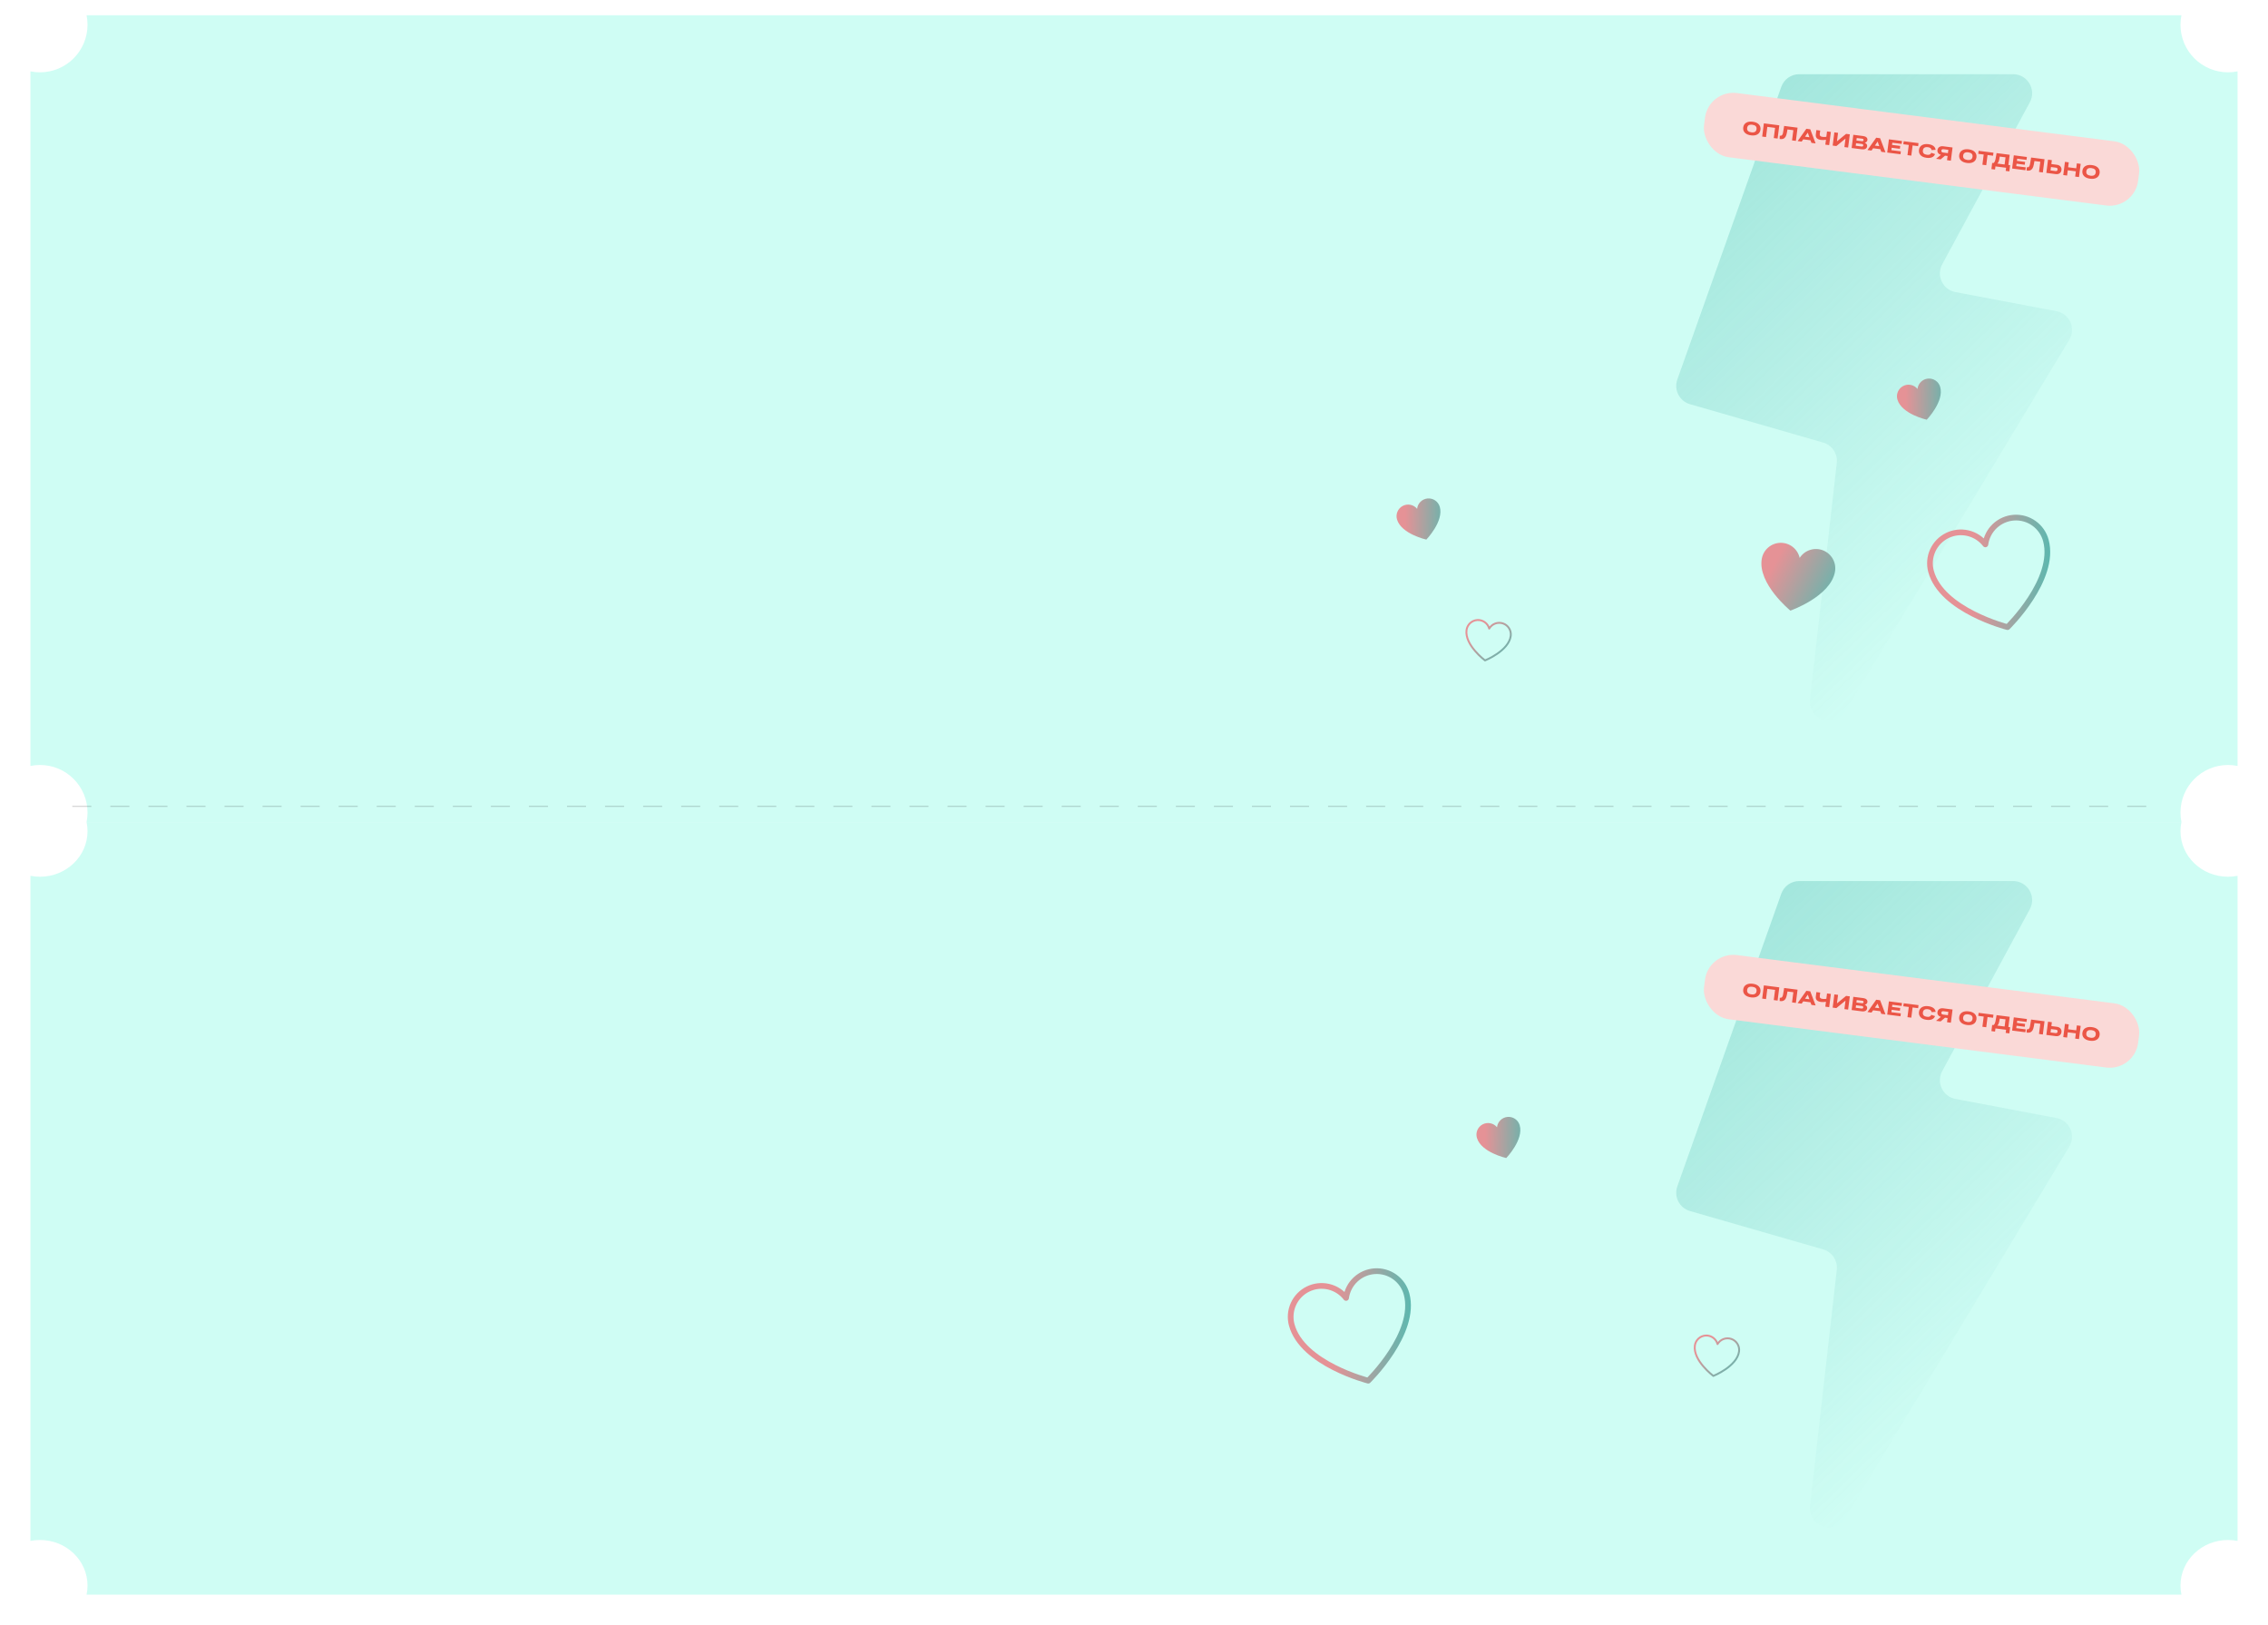<?xml version="1.0" encoding="UTF-8"?> <svg xmlns="http://www.w3.org/2000/svg" width="1192" height="854" viewBox="0 0 1192 854" fill="none"> <g filter="url(#filter0_dd_1042_7339)"> <path fill-rule="evenodd" clip-rule="evenodd" d="M37.5 0H1138.5C1138.17 1.616 1138 3.288 1138 5C1138 18.807 1149.19 30 1163 30C1164.71 30 1166.38 29.828 1168 29.5V394.5C1166.38 394.172 1164.71 394 1163 394C1149.19 394 1138 405.193 1138 419C1138 420.712 1138.17 422.384 1138.5 424H37.5C37.828 422.384 38 420.712 38 419C38 405.193 26.807 394 13 394C11.288 394 9.616 394.172 8 394.5V29.5C9.616 29.828 11.288 30 13 30C26.807 30 38 18.807 38 5C38 3.288 37.828 1.616 37.5 0Z" fill="#CFFDF4"></path> </g> <g filter="url(#filter1_dd_1042_7339)"> <path fill-rule="evenodd" clip-rule="evenodd" d="M37.5 424H1138.5C1138.17 425.547 1138 427.148 1138 428.788C1138 442.009 1149.19 452.726 1163 452.726C1164.71 452.726 1166.38 452.562 1168 452.248V801.752C1166.38 801.438 1164.71 801.274 1163 801.274C1149.19 801.274 1138 811.991 1138 825.212C1138 826.852 1138.17 828.453 1138.5 830H37.5C37.828 828.453 38 826.852 38 825.212C38 811.991 26.807 801.274 13 801.274C11.288 801.274 9.616 801.438 8 801.752V452.248C9.616 452.562 11.288 452.726 13 452.726C26.807 452.726 38 442.009 38 428.788C38 427.148 37.828 425.547 37.5 424Z" fill="#CFFDF4"></path> </g> <path d="M881.558 199.447L936.195 45.652C937.612 41.664 941.386 39 945.618 39H1058.03C1065.61 39 1070.43 47.095 1066.83 53.758L1020.77 138.903C1017.55 144.859 1021.05 152.229 1027.71 153.487L1080.86 163.537C1087.71 164.832 1091.17 172.56 1087.57 178.528L969.785 373.782C964.24 382.976 950.077 378.159 951.286 367.491L965.362 243.302C965.912 238.454 962.883 233.917 958.194 232.567L888.212 212.404C882.675 210.808 879.629 204.876 881.558 199.447Z" fill="url(#paint0_linear_1042_7339)"></path> <path d="M881.558 623.447L936.195 469.652C937.612 465.664 941.386 463 945.618 463H1058.03C1065.61 463 1070.43 471.095 1066.83 477.758L1020.77 562.903C1017.55 568.859 1021.05 576.229 1027.71 577.487L1080.86 587.537C1087.71 588.832 1091.17 596.56 1087.57 602.528L969.785 797.782C964.24 806.976 950.077 802.159 951.286 791.491L965.362 667.302C965.912 662.454 962.883 657.917 958.194 656.567L888.212 636.404C882.675 634.808 879.629 628.876 881.558 623.447Z" fill="url(#paint1_linear_1042_7339)"></path> <g filter="url(#filter2_dd_1042_7339)"> <rect x="898" y="43" width="230" height="34" rx="15" transform="rotate(7.284 898 43)" fill="#FAD9D7"></rect> <path d="M920.272 67.131C918.857 66.95 917.789 66.49 917.066 65.751C916.344 65.009 916.054 64.084 916.195 62.977C916.338 61.86 916.85 61.034 917.732 60.5C918.618 59.964 919.77 59.786 921.187 59.967C922.598 60.148 923.663 60.609 924.382 61.35C925.105 62.089 925.395 63.017 925.252 64.135C925.111 65.239 924.598 66.059 923.712 66.596C922.83 67.133 921.683 67.311 920.272 67.131ZM920.475 65.542C922.115 65.752 923.02 65.195 923.189 63.871C923.359 62.537 922.625 61.766 920.984 61.556C919.337 61.346 918.429 61.907 918.258 63.241C918.089 64.564 918.828 65.332 920.475 65.542ZM926.156 67.77L927.044 60.824L935.152 61.861L934.264 68.806L932.249 68.548L932.934 63.192L928.856 62.67L928.171 68.027L926.156 67.77ZM935.387 67.335C935.673 67.362 935.916 67.348 936.116 67.295C936.317 67.239 936.491 67.122 936.638 66.944C936.828 66.718 936.973 66.378 937.074 65.921C937.179 65.465 937.331 64.581 937.532 63.267L937.699 62.186L944.751 63.087L943.864 70.033L941.849 69.775L942.533 64.419L939.458 64.025C939.236 65.398 939.028 66.384 938.834 66.983C938.643 67.579 938.365 68.057 938.001 68.417C937.679 68.727 937.31 68.931 936.894 69.029C936.481 69.127 935.96 69.131 935.332 69.041L935.387 67.335ZM952.034 71.077L951.545 69.705L947.724 69.217L946.905 70.422L944.784 70.151L949.372 63.678L951.426 63.941L954.238 71.359L952.034 71.077ZM948.68 67.818L950.971 68.111L950.121 65.713L948.68 67.818ZM954.355 66.594L954.642 64.352L956.652 64.609L956.422 66.406C956.363 66.871 956.449 67.221 956.681 67.458C956.914 67.694 957.324 67.85 957.911 67.925C958.47 67.996 959.124 67.986 959.874 67.895L960.236 65.067L962.251 65.324L961.363 72.27L959.348 72.012L959.677 69.435C958.743 69.605 957.889 69.64 957.114 69.541C956.065 69.407 955.315 69.099 954.864 68.618C954.414 68.134 954.244 67.46 954.355 66.594ZM963.199 72.504L964.086 65.559L966.033 65.808L965.464 70.264L970.266 66.349L972.214 66.598L971.326 73.543L969.379 73.294L969.949 68.829L965.146 72.753L963.199 72.504ZM973.166 73.778L974.054 66.833L979.275 67.5C980.028 67.596 980.598 67.832 980.987 68.206C981.376 68.578 981.534 69.044 981.462 69.606C981.419 69.948 981.28 70.239 981.046 70.478C980.812 70.717 980.485 70.896 980.067 71.013C980.525 71.203 980.862 71.457 981.077 71.777C981.292 72.096 981.373 72.46 981.321 72.867C981.244 73.474 980.959 73.918 980.467 74.2C979.975 74.478 979.327 74.566 978.523 74.463L973.166 73.778ZM978.704 68.889L975.846 68.524L975.68 69.827L978.537 70.192C979.08 70.261 979.379 70.076 979.435 69.637C979.49 69.208 979.246 68.959 978.704 68.889ZM978.513 71.651L975.496 71.265L975.326 72.592L978.324 72.976C978.899 73.049 979.214 72.871 979.269 72.442C979.327 71.986 979.075 71.723 978.513 71.651ZM988.748 75.77L988.258 74.398L984.437 73.909L983.618 75.114L981.497 74.843L986.085 68.371L988.139 68.633L990.951 76.052L988.748 75.77ZM985.393 72.511L987.684 72.804L986.834 70.406L985.393 72.511ZM991.872 76.169L992.759 69.224L999.647 70.104L999.452 71.625L994.551 70.998L994.404 72.146L998.71 72.697L998.519 74.188L994.213 73.638L994.051 74.907L999.04 75.545L998.846 77.061L991.872 76.169ZM1002.51 77.529L1003.2 72.172L1000.32 71.805L1000.52 70.216L1008.32 71.213L1008.12 72.802L1005.21 72.43L1004.53 77.787L1002.51 77.529ZM1008.56 74.773C1008.7 73.675 1009.21 72.856 1010.09 72.315C1010.97 71.772 1012.1 71.588 1013.47 71.763C1014.62 71.91 1015.52 72.235 1016.18 72.739C1016.84 73.243 1017.22 73.909 1017.33 74.737L1015.18 74.876C1015.08 74.01 1014.44 73.502 1013.27 73.352C1011.68 73.148 1010.79 73.71 1010.62 75.037C1010.45 76.367 1011.17 77.134 1012.76 77.338C1013.97 77.493 1014.72 77.149 1015.01 76.306L1017.02 76.962C1016.72 77.754 1016.19 78.316 1015.43 78.649C1014.67 78.981 1013.71 79.074 1012.56 78.927C1011.14 78.746 1010.09 78.286 1009.39 77.547C1008.7 76.808 1008.42 75.884 1008.56 74.773ZM1025.32 80.445L1023.31 80.187L1023.59 77.974L1022.26 77.804L1019.94 79.757L1017.54 79.45L1020.07 77.376C1019.44 77.174 1018.96 76.854 1018.64 76.415C1018.32 75.977 1018.19 75.471 1018.27 74.896C1018.36 74.173 1018.68 73.628 1019.24 73.263C1019.79 72.897 1020.49 72.769 1021.34 72.876L1026.21 73.499L1025.32 80.445ZM1021.27 76.166L1023.78 76.487L1024 74.733L1021.49 74.413C1020.79 74.323 1020.4 74.572 1020.33 75.16C1020.26 75.741 1020.57 76.076 1021.27 76.166ZM1033.79 81.641C1032.38 81.46 1031.31 81 1030.59 80.261C1029.86 79.519 1029.57 78.594 1029.71 77.487C1029.86 76.369 1030.37 75.544 1031.25 75.01C1032.14 74.474 1033.29 74.296 1034.71 74.477C1036.12 74.657 1037.18 75.118 1037.9 75.86C1038.62 76.599 1038.91 77.527 1038.77 78.644C1038.63 79.749 1038.12 80.569 1037.23 81.106C1036.35 81.643 1035.2 81.821 1033.79 81.641ZM1033.99 80.052C1035.63 80.261 1036.54 79.704 1036.71 78.381C1036.88 77.047 1036.14 76.275 1034.5 76.066C1032.86 75.855 1031.95 76.417 1031.78 77.75C1031.61 79.074 1032.35 79.841 1033.99 80.052ZM1041.9 82.564L1042.58 77.207L1039.71 76.839L1039.91 75.25L1047.71 76.247L1047.5 77.836L1044.6 77.464L1043.91 82.821L1041.9 82.564ZM1046.63 84.852L1047.04 81.606L1047.71 81.691C1047.96 81.533 1048.16 81.308 1048.32 81.016C1048.48 80.725 1048.62 80.302 1048.76 79.748C1048.89 79.195 1049.04 78.414 1049.19 77.406L1049.33 76.454L1056.24 77.337L1055.55 82.694L1056.47 82.812L1056.06 86.057L1054.13 85.811L1054.35 84.155L1048.75 83.44L1048.54 85.096L1046.63 84.852ZM1050.32 81.129C1050.16 81.447 1049.96 81.72 1049.73 81.95L1053.57 82.44L1054.05 78.672L1051.02 78.285C1050.9 79.031 1050.79 79.615 1050.69 80.035C1050.6 80.453 1050.47 80.817 1050.32 81.129ZM1057.51 84.559L1058.4 77.613L1065.28 78.494L1065.09 80.015L1060.19 79.388L1060.04 80.536L1064.35 81.086L1064.16 82.578L1059.85 82.028L1059.69 83.297L1064.68 83.934L1064.48 85.45L1057.51 84.559ZM1065.18 83.925C1065.47 83.951 1065.71 83.938 1065.91 83.885C1066.11 83.829 1066.28 83.712 1066.43 83.533C1066.62 83.308 1066.77 82.968 1066.87 82.511C1066.97 82.055 1067.12 81.171 1067.33 79.857L1067.49 78.776L1074.55 79.677L1073.66 86.623L1071.64 86.365L1072.33 81.008L1069.25 80.615C1069.03 81.988 1068.82 82.974 1068.63 83.573C1068.44 84.169 1068.16 84.647 1067.79 85.007C1067.47 85.317 1067.1 85.521 1066.69 85.619C1066.27 85.717 1065.75 85.721 1065.13 85.631L1065.18 83.925ZM1075.5 86.858L1076.39 79.913L1078.4 80.17L1078.14 82.214L1081.05 82.585C1081.87 82.691 1082.5 82.999 1082.94 83.511C1083.37 84.02 1083.54 84.644 1083.45 85.384C1083.35 86.123 1083.03 86.686 1082.48 87.071C1081.93 87.454 1081.24 87.592 1080.42 87.487L1075.5 86.858ZM1080.58 84.111L1077.94 83.774L1077.71 85.556L1080.35 85.893C1080.97 85.973 1081.32 85.715 1081.4 85.121C1081.47 84.527 1081.2 84.19 1080.58 84.111ZM1084.39 87.995L1085.28 81.049L1087.29 81.307L1086.96 83.898L1091.21 84.441L1091.54 81.85L1093.55 82.107L1092.66 89.052L1090.65 88.795L1091.01 86.03L1086.76 85.487L1086.41 88.252L1084.39 87.995ZM1098.53 89.915C1097.11 89.734 1096.05 89.274 1095.32 88.536C1094.6 87.793 1094.31 86.869 1094.45 85.761C1094.59 84.644 1095.11 83.818 1095.99 83.285C1096.87 82.748 1098.03 82.57 1099.44 82.752C1100.86 82.932 1101.92 83.393 1102.64 84.135C1103.36 84.874 1103.65 85.802 1103.51 86.919C1103.37 88.023 1102.85 88.844 1101.97 89.38C1101.09 89.917 1099.94 90.095 1098.53 89.915ZM1098.73 88.326C1100.37 88.536 1101.28 87.979 1101.45 86.655C1101.62 85.322 1100.88 84.55 1099.24 84.34C1097.59 84.13 1096.69 84.691 1096.52 86.025C1096.35 87.349 1097.08 88.116 1098.73 88.326Z" fill="#EB5546"></path> </g> <g filter="url(#filter3_dd_1042_7339)"> <rect x="898" y="496" width="230" height="34" rx="15" transform="rotate(7.284 898 496)" fill="#FAD9D7"></rect> <path d="M920.272 520.131C918.857 519.95 917.789 519.49 917.066 518.751C916.344 518.009 916.054 517.084 916.195 515.977C916.338 514.86 916.85 514.034 917.732 513.501C918.618 512.964 919.77 512.786 921.187 512.967C922.598 513.148 923.663 513.609 924.382 514.351C925.105 515.089 925.395 516.017 925.252 517.135C925.111 518.239 924.598 519.059 923.712 519.596C922.83 520.133 921.683 520.311 920.272 520.131ZM920.475 518.542C922.115 518.752 923.02 518.195 923.189 516.871C923.359 515.537 922.625 514.766 920.984 514.556C919.337 514.346 918.429 514.907 918.258 516.241C918.089 517.565 918.828 518.332 920.475 518.542ZM926.156 520.77L927.044 513.824L935.152 514.861L934.264 521.806L932.249 521.549L932.934 516.192L928.856 515.67L928.171 521.027L926.156 520.77ZM935.387 520.335C935.673 520.362 935.916 520.348 936.116 520.295C936.317 520.239 936.491 520.122 936.638 519.944C936.828 519.718 936.973 519.378 937.074 518.921C937.179 518.465 937.331 517.581 937.532 516.267L937.699 515.186L944.751 516.088L943.864 523.033L941.849 522.776L942.533 517.419L939.458 517.026C939.236 518.399 939.028 519.384 938.834 519.983C938.643 520.579 938.365 521.057 938.001 521.417C937.679 521.727 937.31 521.931 936.894 522.029C936.481 522.127 935.96 522.131 935.332 522.041L935.387 520.335ZM952.034 524.077L951.545 522.706L947.724 522.217L946.905 523.422L944.784 523.151L949.372 516.678L951.426 516.941L954.238 524.359L952.034 524.077ZM948.68 520.818L950.971 521.111L950.121 518.713L948.68 520.818ZM954.355 519.594L954.642 517.352L956.652 517.609L956.422 519.406C956.363 519.871 956.449 520.221 956.681 520.458C956.914 520.694 957.324 520.85 957.911 520.925C958.47 520.996 959.124 520.987 959.874 520.895L960.236 518.067L962.251 518.324L961.363 525.27L959.348 525.012L959.677 522.436C958.743 522.605 957.889 522.64 957.114 522.541C956.065 522.407 955.315 522.099 954.864 521.619C954.414 521.134 954.244 520.46 954.355 519.594ZM963.199 525.504L964.086 518.559L966.033 518.808L965.464 523.264L970.266 519.349L972.214 519.598L971.326 526.543L969.379 526.294L969.949 521.829L965.146 525.753L963.199 525.504ZM973.166 526.778L974.054 519.833L979.275 520.5C980.028 520.597 980.598 520.832 980.987 521.206C981.376 521.578 981.534 522.044 981.462 522.606C981.419 522.948 981.28 523.239 981.046 523.478C980.812 523.718 980.485 523.896 980.067 524.013C980.525 524.203 980.862 524.457 981.077 524.777C981.292 525.097 981.373 525.46 981.321 525.867C981.244 526.474 980.959 526.918 980.467 527.2C979.975 527.478 979.327 527.566 978.523 527.463L973.166 526.778ZM978.704 521.889L975.846 521.524L975.68 522.827L978.537 523.192C979.08 523.262 979.379 523.077 979.435 522.638C979.49 522.208 979.246 521.959 978.704 521.889ZM978.513 524.651L975.496 524.265L975.326 525.593L978.324 525.976C978.899 526.049 979.214 525.871 979.269 525.442C979.327 524.987 979.075 524.723 978.513 524.651ZM988.748 528.77L988.258 527.398L984.437 526.91L983.618 528.114L981.497 527.843L986.085 521.371L988.139 521.633L990.951 529.052L988.748 528.77ZM985.393 525.511L987.684 525.804L986.834 523.406L985.393 525.511ZM991.872 529.169L992.759 522.224L999.647 523.104L999.452 524.625L994.551 523.999L994.404 525.146L998.71 525.697L998.519 527.189L994.213 526.638L994.051 527.907L999.04 528.545L998.846 530.061L991.872 529.169ZM1002.51 530.529L1003.2 525.173L1000.32 524.805L1000.52 523.216L1008.32 524.213L1008.12 525.802L1005.21 525.43L1004.53 530.787L1002.51 530.529ZM1008.56 527.773C1008.7 526.675 1009.21 525.856 1010.09 525.315C1010.97 524.772 1012.1 524.588 1013.47 524.763C1014.62 524.91 1015.52 525.235 1016.18 525.739C1016.84 526.244 1017.22 526.91 1017.33 527.737L1015.18 527.876C1015.08 527.01 1014.44 526.502 1013.27 526.352C1011.68 526.148 1010.79 526.71 1010.62 528.037C1010.45 529.367 1011.17 530.134 1012.76 530.338C1013.97 530.493 1014.72 530.149 1015.01 529.306L1017.02 529.962C1016.72 530.754 1016.19 531.317 1015.43 531.649C1014.67 531.981 1013.71 532.074 1012.56 531.927C1011.14 531.746 1010.09 531.286 1009.39 530.547C1008.7 529.808 1008.42 528.884 1008.56 527.773ZM1025.32 533.445L1023.31 533.187L1023.59 530.974L1022.26 530.804L1019.94 532.757L1017.54 532.45L1020.07 530.376C1019.44 530.174 1018.96 529.854 1018.64 529.416C1018.32 528.977 1018.19 528.471 1018.27 527.896C1018.36 527.173 1018.68 526.629 1019.24 526.263C1019.79 525.898 1020.49 525.769 1021.34 525.876L1026.21 526.499L1025.32 533.445ZM1021.27 529.166L1023.78 529.487L1024 527.733L1021.49 527.413C1020.79 527.323 1020.4 527.572 1020.33 528.16C1020.26 528.741 1020.57 529.076 1021.27 529.166ZM1033.79 534.641C1032.38 534.46 1031.31 534 1030.59 533.261C1029.86 532.519 1029.57 531.594 1029.71 530.487C1029.86 529.37 1030.37 528.544 1031.25 528.01C1032.14 527.474 1033.29 527.296 1034.71 527.477C1036.12 527.658 1037.18 528.119 1037.9 528.86C1038.62 529.599 1038.91 530.527 1038.77 531.644C1038.63 532.749 1038.12 533.569 1037.23 534.106C1036.35 534.643 1035.2 534.821 1033.79 534.641ZM1033.99 533.052C1035.63 533.262 1036.54 532.705 1036.71 531.381C1036.88 530.047 1036.14 529.276 1034.5 529.066C1032.86 528.855 1031.95 529.417 1031.78 530.75C1031.61 532.074 1032.35 532.842 1033.99 533.052ZM1041.9 535.564L1042.58 530.207L1039.71 529.839L1039.91 528.251L1047.71 529.247L1047.5 530.836L1044.6 530.464L1043.91 535.821L1041.9 535.564ZM1046.63 537.852L1047.04 534.607L1047.71 534.691C1047.96 534.533 1048.16 534.308 1048.32 534.017C1048.48 533.725 1048.62 533.302 1048.76 532.748C1048.89 532.195 1049.04 531.414 1049.19 530.406L1049.33 529.455L1056.24 530.337L1055.55 535.694L1056.47 535.812L1056.06 539.057L1054.13 538.811L1054.35 537.155L1048.75 536.44L1048.54 538.096L1046.63 537.852ZM1050.32 534.129C1050.16 534.447 1049.96 534.72 1049.73 534.95L1053.57 535.44L1054.05 531.672L1051.02 531.285C1050.9 532.032 1050.79 532.615 1050.69 533.035C1050.6 533.453 1050.47 533.818 1050.32 534.129ZM1057.51 537.559L1058.4 530.614L1065.28 531.494L1065.09 533.015L1060.19 532.388L1060.04 533.536L1064.35 534.086L1064.16 535.578L1059.85 535.028L1059.69 536.297L1064.68 536.934L1064.48 538.45L1057.51 537.559ZM1065.18 536.925C1065.47 536.952 1065.71 536.938 1065.91 536.885C1066.11 536.829 1066.28 536.712 1066.43 536.534C1066.62 536.308 1066.77 535.968 1066.87 535.511C1066.97 535.055 1067.12 534.171 1067.33 532.857L1067.49 531.776L1074.55 532.678L1073.66 539.623L1071.64 539.365L1072.33 534.009L1069.25 533.616C1069.03 534.988 1068.82 535.974 1068.63 536.573C1068.44 537.169 1068.16 537.647 1067.79 538.007C1067.47 538.317 1067.1 538.521 1066.69 538.619C1066.27 538.717 1065.75 538.721 1065.13 538.631L1065.18 536.925ZM1075.5 539.858L1076.39 532.913L1078.4 533.17L1078.14 535.214L1081.05 535.586C1081.87 535.691 1082.5 536 1082.94 536.511C1083.37 537.02 1083.54 537.644 1083.45 538.384C1083.35 539.123 1083.03 539.686 1082.48 540.071C1081.93 540.454 1081.24 540.592 1080.42 540.487L1075.5 539.858ZM1080.58 537.111L1077.94 536.774L1077.71 538.556L1080.35 538.894C1080.97 538.973 1081.32 538.715 1081.4 538.121C1081.47 537.527 1081.2 537.19 1080.58 537.111ZM1084.39 540.995L1085.28 534.049L1087.29 534.307L1086.96 536.898L1091.21 537.441L1091.54 534.85L1093.55 535.107L1092.66 542.052L1090.65 541.795L1091.01 539.03L1086.76 538.487L1086.41 541.252L1084.39 540.995ZM1098.53 542.915C1097.11 542.734 1096.05 542.275 1095.32 541.536C1094.6 540.794 1094.31 539.869 1094.45 538.761C1094.59 537.644 1095.11 536.819 1095.99 536.285C1096.87 535.748 1098.03 535.571 1099.44 535.752C1100.86 535.932 1101.92 536.393 1102.64 537.135C1103.36 537.874 1103.65 538.802 1103.51 539.919C1103.37 541.023 1102.85 541.844 1101.97 542.38C1101.09 542.917 1099.94 543.096 1098.53 542.915ZM1098.73 541.327C1100.37 541.536 1101.28 540.979 1101.45 539.655C1101.62 538.322 1100.88 537.55 1099.24 537.34C1097.59 537.13 1096.69 537.691 1096.52 539.025C1096.35 540.349 1097.08 541.116 1098.73 541.327Z" fill="#EB5546"></path> </g> <line x1="38" y1="423.75" x2="1138" y2="423.75" stroke="black" stroke-opacity="0.2" stroke-width="0.5" stroke-dasharray="10 10"></line> <path d="M749.642 283.556C749.642 283.556 736.531 280.638 734.241 273.005C733.837 271.656 733.912 270.208 734.454 268.909C734.996 267.609 735.972 266.537 737.215 265.875C738.458 265.213 739.892 265.002 741.273 265.278C742.655 265.554 743.898 266.3 744.791 267.388L744.791 267.388C744.937 265.988 745.564 264.681 746.565 263.69C747.566 262.699 748.88 262.086 750.282 261.954C751.684 261.822 753.089 262.18 754.257 262.967C755.425 263.753 756.285 264.92 756.69 266.269C758.98 273.902 749.642 283.556 749.642 283.556Z" fill="url(#paint2_linear_1042_7339)"></path> <path d="M791.642 608.556C791.642 608.556 778.531 605.638 776.241 598.005C775.837 596.656 775.912 595.208 776.454 593.909C776.996 592.609 777.972 591.537 779.215 590.875C780.458 590.213 781.892 590.002 783.273 590.278C784.655 590.554 785.898 591.3 786.791 592.388L786.791 592.388C786.937 590.988 787.564 589.681 788.565 588.69C789.566 587.699 790.88 587.086 792.282 586.954C793.684 586.822 795.089 587.18 796.257 587.967C797.425 588.753 798.285 589.92 798.69 591.269C800.98 598.902 791.642 608.556 791.642 608.556Z" fill="url(#paint3_linear_1042_7339)"></path> <path d="M1012.64 220.556C1012.64 220.556 999.531 217.638 997.241 210.005C996.837 208.656 996.912 207.209 997.454 205.909C997.996 204.609 998.972 203.537 1000.22 202.875C1001.46 202.213 1002.89 202.002 1004.27 202.278C1005.65 202.554 1006.9 203.3 1007.79 204.389L1007.79 204.389C1007.94 202.988 1008.56 201.681 1009.57 200.69C1010.57 199.699 1011.88 199.086 1013.28 198.954C1014.68 198.822 1016.09 199.18 1017.26 199.967C1018.43 200.754 1019.29 201.921 1019.69 203.27C1021.98 210.902 1012.64 220.556 1012.64 220.556Z" fill="url(#paint4_linear_1042_7339)"></path> <path d="M940.977 320.888C940.977 320.888 923.642 306.725 925.948 293.646C926.356 291.334 927.552 289.235 929.333 287.705C931.113 286.176 933.369 285.31 935.716 285.256C938.062 285.201 940.355 285.961 942.205 287.407C944.055 288.852 945.347 290.893 945.862 293.183L945.862 293.183C947.129 291.207 949.041 289.731 951.274 289.006C953.506 288.28 955.921 288.35 958.108 289.204C960.294 290.058 962.118 291.643 963.268 293.689C964.418 295.735 964.824 298.117 964.417 300.429C962.111 313.508 940.977 320.888 940.977 320.888Z" fill="url(#paint5_linear_1042_7339)"></path> <path d="M780.484 347.057C780.484 347.057 769.725 339.018 770.767 331.118C770.952 329.722 771.614 328.432 772.642 327.469C773.669 326.506 774.999 325.928 776.404 325.835C777.81 325.741 779.204 326.137 780.35 326.955C781.497 327.774 782.324 328.964 782.692 330.323L782.692 330.323C783.401 329.106 784.508 328.171 785.828 327.678C787.147 327.185 788.597 327.165 789.93 327.62C791.262 328.075 792.397 328.977 793.139 330.174C793.882 331.371 794.187 332.788 794.003 334.184C792.961 342.084 780.484 347.057 780.484 347.057Z" stroke="url(#paint6_linear_1042_7339)" stroke-linecap="round" stroke-linejoin="round"></path> <path d="M900.484 723.057C900.484 723.057 889.725 715.018 890.767 707.118C890.952 705.722 891.614 704.432 892.642 703.469C893.669 702.506 894.999 701.928 896.404 701.835C897.81 701.741 899.204 702.137 900.35 702.955C901.497 703.774 902.324 704.964 902.692 706.323L902.692 706.323C903.401 705.106 904.509 704.171 905.828 703.678C907.147 703.185 908.597 703.165 909.93 703.62C911.263 704.075 912.397 704.977 913.139 706.174C913.882 707.371 914.187 708.788 914.003 710.184C912.961 718.084 900.484 723.057 900.484 723.057Z" stroke="url(#paint7_linear_1042_7339)" stroke-linecap="round" stroke-linejoin="round"></path> <path d="M1055.11 329.553C1055.11 329.553 1020.39 320.737 1014.89 300.211C1013.92 296.583 1014.24 292.731 1015.78 289.309C1017.33 285.887 1020.02 283.106 1023.38 281.441C1026.75 279.775 1030.59 279.326 1034.25 280.171C1037.91 281.016 1041.16 283.103 1043.46 286.076L1043.46 286.076C1043.96 282.353 1045.73 278.92 1048.48 276.358C1051.23 273.796 1054.78 272.265 1058.52 272.025C1062.27 271.784 1065.99 272.849 1069.04 275.039C1072.09 277.228 1074.29 280.407 1075.26 284.035C1080.76 304.561 1055.11 329.553 1055.11 329.553Z" stroke="url(#paint8_linear_1042_7339)" stroke-width="3" stroke-linecap="round" stroke-linejoin="round"></path> <path d="M719.107 725.553C719.107 725.553 684.393 716.737 678.893 696.211C677.921 692.583 678.236 688.731 679.784 685.309C681.332 681.887 684.018 679.106 687.384 677.441C690.75 675.775 694.589 675.326 698.249 676.171C701.909 677.016 705.163 679.103 707.458 682.076L707.458 682.076C707.959 678.353 709.734 674.92 712.48 672.358C715.227 669.796 718.776 668.265 722.524 668.025C726.273 667.784 729.988 668.849 733.04 671.039C736.091 673.228 738.291 676.407 739.263 680.035C744.763 700.561 719.107 725.553 719.107 725.553Z" stroke="url(#paint9_linear_1042_7339)" stroke-width="3" stroke-linecap="round" stroke-linejoin="round"></path> <defs> <filter id="filter0_dd_1042_7339" x="0" y="-8" width="1192" height="456" filterUnits="userSpaceOnUse" color-interpolation-filters="sRGB"> <feFlood flood-opacity="0" result="BackgroundImageFix"></feFlood> <feColorMatrix in="SourceAlpha" type="matrix" values="0 0 0 0 0 0 0 0 0 0 0 0 0 0 0 0 0 0 127 0" result="hardAlpha"></feColorMatrix> <feOffset dx="8" dy="8"></feOffset> <feGaussianBlur stdDeviation="8"></feGaussianBlur> <feColorMatrix type="matrix" values="0 0 0 0 0 0 0 0 0 0 0 0 0 0 0 0 0 0 0.08 0"></feColorMatrix> <feBlend mode="normal" in2="BackgroundImageFix" result="effect1_dropShadow_1042_7339"></feBlend> <feColorMatrix in="SourceAlpha" type="matrix" values="0 0 0 0 0 0 0 0 0 0 0 0 0 0 0 0 0 0 127 0" result="hardAlpha"></feColorMatrix> <feOffset></feOffset> <feGaussianBlur stdDeviation="2"></feGaussianBlur> <feColorMatrix type="matrix" values="0 0 0 0 0 0 0 0 0 0 0 0 0 0 0 0 0 0 0.04 0"></feColorMatrix> <feBlend mode="normal" in2="effect1_dropShadow_1042_7339" result="effect2_dropShadow_1042_7339"></feBlend> <feBlend mode="normal" in="SourceGraphic" in2="effect2_dropShadow_1042_7339" result="shape"></feBlend> </filter> <filter id="filter1_dd_1042_7339" x="0" y="416" width="1192" height="438" filterUnits="userSpaceOnUse" color-interpolation-filters="sRGB"> <feFlood flood-opacity="0" result="BackgroundImageFix"></feFlood> <feColorMatrix in="SourceAlpha" type="matrix" values="0 0 0 0 0 0 0 0 0 0 0 0 0 0 0 0 0 0 127 0" result="hardAlpha"></feColorMatrix> <feOffset dx="8" dy="8"></feOffset> <feGaussianBlur stdDeviation="8"></feGaussianBlur> <feColorMatrix type="matrix" values="0 0 0 0 0 0 0 0 0 0 0 0 0 0 0 0 0 0 0.08 0"></feColorMatrix> <feBlend mode="normal" in2="BackgroundImageFix" result="effect1_dropShadow_1042_7339"></feBlend> <feColorMatrix in="SourceAlpha" type="matrix" values="0 0 0 0 0 0 0 0 0 0 0 0 0 0 0 0 0 0 127 0" result="hardAlpha"></feColorMatrix> <feOffset></feOffset> <feGaussianBlur stdDeviation="2"></feGaussianBlur> <feColorMatrix type="matrix" values="0 0 0 0 0 0 0 0 0 0 0 0 0 0 0 0 0 0 0.04 0"></feColorMatrix> <feBlend mode="normal" in2="effect1_dropShadow_1042_7339" result="effect2_dropShadow_1042_7339"></feBlend> <feBlend mode="normal" in="SourceGraphic" in2="effect2_dropShadow_1042_7339" result="shape"></feBlend> </filter> <filter id="filter2_dd_1042_7339" x="885.689" y="39" width="248.455" height="78.886" filterUnits="userSpaceOnUse" color-interpolation-filters="sRGB"> <feFlood flood-opacity="0" result="BackgroundImageFix"></feFlood> <feColorMatrix in="SourceAlpha" type="matrix" values="0 0 0 0 0 0 0 0 0 0 0 0 0 0 0 0 0 0 127 0" result="hardAlpha"></feColorMatrix> <feOffset dy="4"></feOffset> <feGaussianBlur stdDeviation="4"></feGaussianBlur> <feColorMatrix type="matrix" values="0 0 0 0 0 0 0 0 0 0 0 0 0 0 0 0 0 0 0.06 0"></feColorMatrix> <feBlend mode="normal" in2="BackgroundImageFix" result="effect1_dropShadow_1042_7339"></feBlend> <feColorMatrix in="SourceAlpha" type="matrix" values="0 0 0 0 0 0 0 0 0 0 0 0 0 0 0 0 0 0 127 0" result="hardAlpha"></feColorMatrix> <feOffset></feOffset> <feGaussianBlur stdDeviation="2"></feGaussianBlur> <feColorMatrix type="matrix" values="0 0 0 0 0 0 0 0 0 0 0 0 0 0 0 0 0 0 0.04 0"></feColorMatrix> <feBlend mode="normal" in2="effect1_dropShadow_1042_7339" result="effect2_dropShadow_1042_7339"></feBlend> <feBlend mode="normal" in="SourceGraphic" in2="effect2_dropShadow_1042_7339" result="shape"></feBlend> </filter> <filter id="filter3_dd_1042_7339" x="885.689" y="492" width="248.455" height="78.886" filterUnits="userSpaceOnUse" color-interpolation-filters="sRGB"> <feFlood flood-opacity="0" result="BackgroundImageFix"></feFlood> <feColorMatrix in="SourceAlpha" type="matrix" values="0 0 0 0 0 0 0 0 0 0 0 0 0 0 0 0 0 0 127 0" result="hardAlpha"></feColorMatrix> <feOffset dy="4"></feOffset> <feGaussianBlur stdDeviation="4"></feGaussianBlur> <feColorMatrix type="matrix" values="0 0 0 0 0 0 0 0 0 0 0 0 0 0 0 0 0 0 0.06 0"></feColorMatrix> <feBlend mode="normal" in2="BackgroundImageFix" result="effect1_dropShadow_1042_7339"></feBlend> <feColorMatrix in="SourceAlpha" type="matrix" values="0 0 0 0 0 0 0 0 0 0 0 0 0 0 0 0 0 0 127 0" result="hardAlpha"></feColorMatrix> <feOffset></feOffset> <feGaussianBlur stdDeviation="2"></feGaussianBlur> <feColorMatrix type="matrix" values="0 0 0 0 0 0 0 0 0 0 0 0 0 0 0 0 0 0 0.04 0"></feColorMatrix> <feBlend mode="normal" in2="effect1_dropShadow_1042_7339" result="effect2_dropShadow_1042_7339"></feBlend> <feBlend mode="normal" in="SourceGraphic" in2="effect2_dropShadow_1042_7339" result="shape"></feBlend> </filter> <linearGradient id="paint0_linear_1042_7339" x1="797.5" y1="17.5" x2="1095" y2="321" gradientUnits="userSpaceOnUse"> <stop stop-color="#52BBB1" stop-opacity="0.5"></stop> <stop offset="0.889" stop-color="#52BBB1" stop-opacity="0"></stop> </linearGradient> <linearGradient id="paint1_linear_1042_7339" x1="797.5" y1="441.5" x2="1095" y2="745" gradientUnits="userSpaceOnUse"> <stop stop-color="#52BBB1" stop-opacity="0.5"></stop> <stop offset="0.889" stop-color="#52BBB1" stop-opacity="0"></stop> </linearGradient> <linearGradient id="paint2_linear_1042_7339" x1="726.703" y1="271.432" x2="763.25" y2="272.024" gradientUnits="userSpaceOnUse"> <stop offset="0.324" stop-color="#E59296"></stop> <stop offset="1" stop-color="#52BBB1"></stop> </linearGradient> <linearGradient id="paint3_linear_1042_7339" x1="768.703" y1="596.432" x2="805.25" y2="597.024" gradientUnits="userSpaceOnUse"> <stop offset="0.324" stop-color="#E59296"></stop> <stop offset="1" stop-color="#52BBB1"></stop> </linearGradient> <linearGradient id="paint4_linear_1042_7339" x1="989.703" y1="208.433" x2="1026.25" y2="209.024" gradientUnits="userSpaceOnUse"> <stop offset="0.324" stop-color="#E59296"></stop> <stop offset="1" stop-color="#52BBB1"></stop> </linearGradient> <linearGradient id="paint5_linear_1042_7339" x1="915.901" y1="285.658" x2="969.875" y2="313.909" gradientUnits="userSpaceOnUse"> <stop offset="0.324" stop-color="#E59296"></stop> <stop offset="1" stop-color="#52BBB1"></stop> </linearGradient> <linearGradient id="paint6_linear_1042_7339" x1="769" y1="325" x2="791.5" y2="349" gradientUnits="userSpaceOnUse"> <stop offset="0.274" stop-color="#E59296"></stop> <stop offset="1" stop-color="#52BBB1"></stop> </linearGradient> <linearGradient id="paint7_linear_1042_7339" x1="889" y1="701" x2="911.5" y2="725" gradientUnits="userSpaceOnUse"> <stop offset="0.274" stop-color="#E59296"></stop> <stop offset="1" stop-color="#52BBB1"></stop> </linearGradient> <linearGradient id="paint8_linear_1042_7339" x1="1011" y1="297.5" x2="1080.5" y2="299" gradientUnits="userSpaceOnUse"> <stop offset="0.372" stop-color="#E59296"></stop> <stop offset="1" stop-color="#52BBB1"></stop> </linearGradient> <linearGradient id="paint9_linear_1042_7339" x1="675" y1="693.5" x2="744.5" y2="695" gradientUnits="userSpaceOnUse"> <stop offset="0.372" stop-color="#E59296"></stop> <stop offset="1" stop-color="#52BBB1"></stop> </linearGradient> </defs> </svg> 